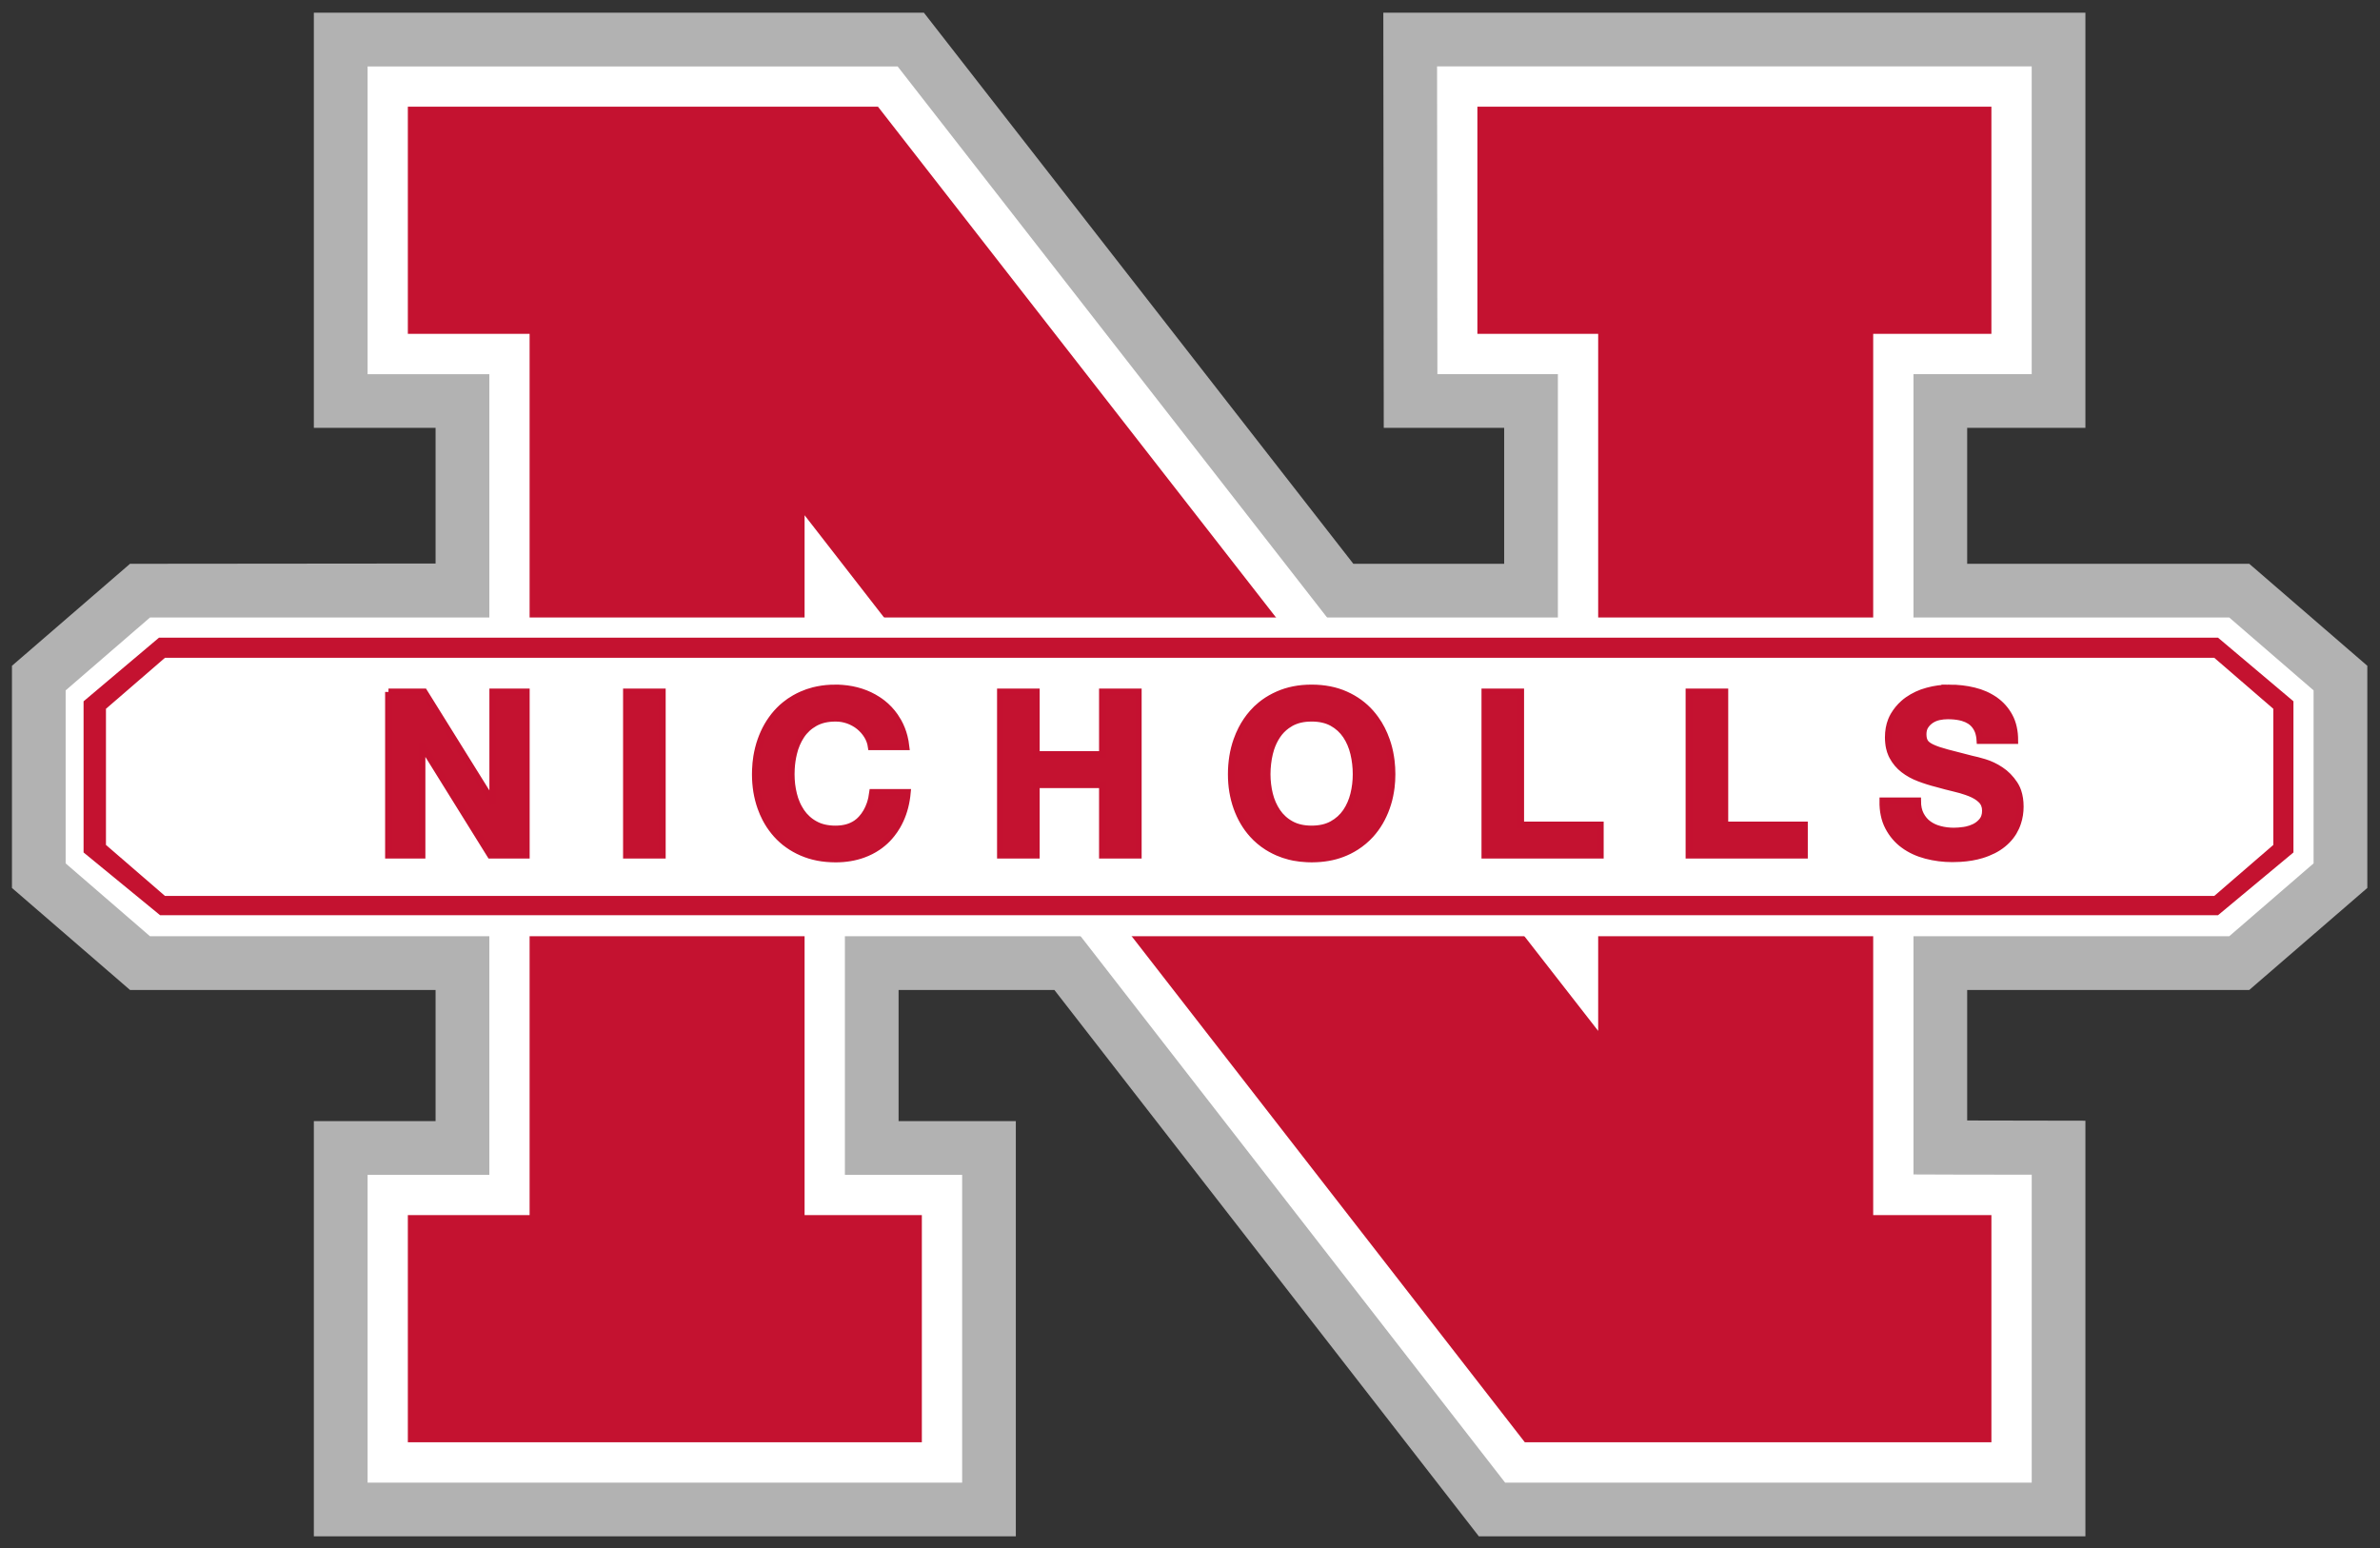 <?xml version="1.0" encoding="UTF-8" standalone="no"?>
<svg xmlns:rdf="http://www.w3.org/1999/02/22-rdf-syntax-ns#" xmlns="http://www.w3.org/2000/svg" xml:space="preserve" height="125.64" width="193.14" version="1.1" xmlns:cc="http://creativecommons.org/ns#" xmlns:dc="http://purl.org/dc/elements/1.1/" viewBox="0 0 193.141 125.64"><rect x="0" y="0" width="193.141" height="125.64" fill="#333333" stroke="none"/><g transform="matrix(.25 0 0 .25 1.003 .528)"><path fill="#b2b2b2" d="m97.863 2.002v134.76h39.517v44.04l-99.187 0.09-38.324 33.11 0 72.11 38.324 33.11h99.187v42.58h-39.517v134.76h227.87v-134.76h-38.06v-42.58h50.57c60.8 78.26 137.78 177.34 137.78 177.34h196.9v-134.9s-35.9-0.08-38.38-0.07v-42.37h91.57l38.32-33.11v-72.11l-38.32-33.11h-91.5l-0.07 0.06v-44.19h38.38v-134.76h-227.9l0.14 134.76h39.09v44.13h-48.96l-139.41-178.89h-198.02z"/><path fill="#c41230" d="m739.73 225.69-26.83-20.83h-661.5l-26.831 20.83v49.45l26.831 20.83h661.5l26.83-20.83v-49.45"/><path fill="#fff" d="m462.47 19.44c0.026 22.525 0.083 77.409 0.107 99.892h39.112v175.14s-204.42-262.32-214.32-275.02h-172.06v99.892h39.52v259.9h-39.52v99.892h193v-99.892h-38.065v-175.96l214.31 275.85h170.94v-99.949c-10.36 0.04-38.38-0.08-38.38-0.08v-259.78h38.374v-99.892h-193.01"/><path fill="#c41230" d="m642.41 106.25v-73.739h-166.85v73.739h39.206v226.26l-233.79-300h-152.6v73.739h39.521v286.06h-39.521v73.739h166.85v-73.739h-38.065v-227.18l233.8 300.92h151.45v-73.739h-38.374v-286.06h38.374"/><path fill="#fff" d="m746.99 221.98-27.375-23.652h-674.94l-27.376 23.652v56.156l27.376 23.652h674.94l27.375-23.652v-56.156"/><path fill="#c41230" d="m740.46 225.53-24.485-20.652h-668.38l-24.48 20.652v49.06l24.844 20.371h668.01l24.485-20.371v-49.06"/><path fill="#fff" d="m49.548 211.4c-4.461 3.856-13.875 11.987-19.166 16.56v44.188c5.292 4.573 14.705 12.704 19.166 16.56h665.2c4.466-3.856 13.879-11.987 19.169-16.56v-44.189c-5.29-4.57-14.702-12.702-19.169-16.558h-665.2"/><path d="m267.22 221.2c-0.51 0-1.01 0.01-1.5 0.03-0.5 0.02-0.99 0.06-1.47 0.1-0.48 0.05-0.95 0.1-1.42 0.17s-0.94 0.15-1.39 0.24c-0.46 0.09-0.91 0.19-1.35 0.3-1.33 0.34-2.61 0.78-3.82 1.32-0.41 0.18-0.8 0.36-1.19 0.56s-0.77 0.4-1.15 0.62c-1.12 0.64-2.17 1.35-3.14 2.15-0.33 0.26-0.65 0.53-0.96 0.82-0.31 0.28-0.61 0.57-0.9 0.87-0.3 0.3-0.58 0.6-0.86 0.92-0.56 0.63-1.08 1.29-1.57 1.98-0.99 1.37-1.84 2.85-2.56 4.43-0.18 0.4-0.36 0.81-0.52 1.22-0.17 0.41-0.32 0.82-0.47 1.25-0.3 0.85-0.56 1.71-0.78 2.6-0.22 0.88-0.41 1.78-0.56 2.7-0.22 1.38-0.36 2.8-0.41 4.26-0.02 0.49-0.03 0.98-0.03 1.47 0 0.97 0.04 1.92 0.11 2.85 0.08 0.94 0.19 1.85 0.33 2.75 0.15 0.91 0.34 1.79 0.56 2.66s0.48 1.72 0.78 2.56c0.44 1.25 0.96 2.44 1.55 3.58 0.4 0.75 0.82 1.48 1.28 2.18 0.23 0.35 0.47 0.69 0.72 1.03 0.49 0.67 1.01 1.32 1.57 1.94 0.55 0.61 1.14 1.2 1.76 1.75 0.62 0.56 1.27 1.08 1.96 1.56 0.34 0.25 0.69 0.48 1.05 0.71 0.71 0.45 1.46 0.87 2.24 1.26 0.39 0.19 0.78 0.37 1.19 0.55 0.81 0.35 1.64 0.66 2.51 0.93 0.43 0.13 0.86 0.25 1.31 0.36 0.44 0.11 0.89 0.21 1.35 0.3 0.45 0.09 0.92 0.16 1.39 0.23 0.93 0.13 1.9 0.22 2.89 0.26 0.49 0.03 0.99 0.04 1.5 0.04 3.27 0 6.26-0.5 8.98-1.49 1.7-0.62 3.27-1.41 4.7-2.38 0.28-0.19 0.56-0.39 0.84-0.6 0.55-0.42 1.08-0.86 1.59-1.33 0.25-0.24 0.5-0.48 0.74-0.72 0.48-0.5 0.94-1.02 1.37-1.57 0.65-0.81 1.25-1.69 1.79-2.62 0.36-0.62 0.69-1.26 1-1.93 1.24-2.67 2-5.66 2.3-8.98h-11.28c-0.17 1.34-0.45 2.58-0.83 3.72-0.65 1.9-1.6 3.53-2.85 4.89-0.25 0.27-0.51 0.53-0.79 0.77-0.27 0.23-0.56 0.45-0.86 0.66-0.9 0.61-1.9 1.07-3.02 1.38-1.12 0.3-2.34 0.46-3.68 0.46-1.31 0-2.53-0.13-3.64-0.38-0.56-0.13-1.09-0.29-1.6-0.48-0.5-0.19-0.98-0.41-1.44-0.67-0.92-0.5-1.75-1.09-2.49-1.77-0.74-0.67-1.4-1.43-1.97-2.27-0.28-0.42-0.55-0.86-0.79-1.31-0.25-0.44-0.48-0.9-0.68-1.38-0.21-0.47-0.4-0.96-0.57-1.46s-0.31-1.01-0.44-1.54c-0.26-1.05-0.46-2.12-0.59-3.2-0.07-0.55-0.11-1.09-0.14-1.64-0.04-0.55-0.05-1.1-0.05-1.66 0-0.58 0.01-1.16 0.05-1.73 0.09-1.72 0.34-3.4 0.73-5.03 0.13-0.55 0.27-1.08 0.44-1.59 0.17-0.52 0.36-1.02 0.57-1.5 0.41-0.97 0.9-1.89 1.47-2.74 0.29-0.43 0.59-0.84 0.92-1.22s0.68-0.75 1.05-1.09 0.77-0.66 1.18-0.95c0.42-0.3 0.85-0.57 1.31-0.83 0.46-0.25 0.94-0.47 1.44-0.66 1.02-0.39 2.13-0.64 3.35-0.77 0.6-0.06 1.23-0.09 1.89-0.09 0.36 0 0.71 0.01 1.07 0.04 0.35 0.03 0.69 0.07 1.04 0.13 0.68 0.12 1.35 0.3 2.01 0.53 0.33 0.12 0.65 0.25 0.96 0.39s0.61 0.29 0.9 0.46c0.59 0.32 1.15 0.7 1.67 1.12 1.03 0.84 1.9 1.82 2.59 2.93 0.35 0.56 0.64 1.14 0.86 1.76 0.11 0.3 0.21 0.61 0.29 0.93s0.14 0.65 0.19 0.99h11.29c-0.13-1.15-0.33-2.26-0.6-3.31-0.45-1.76-1.1-3.37-1.93-4.86-0.34-0.59-0.69-1.16-1.07-1.71-1.14-1.64-2.48-3.06-4.02-4.27-0.51-0.4-1.04-0.78-1.59-1.13-1.64-1.07-3.44-1.92-5.38-2.55-1.95-0.63-3.99-1.02-6.12-1.18-0.71-0.06-1.43-0.08-2.16-0.08zm154.53 0c-1.01 0-2 0.04-2.97 0.13-1.93 0.18-3.75 0.54-5.48 1.08-0.86 0.27-1.7 0.59-2.51 0.95-0.41 0.18-0.8 0.36-1.19 0.56-0.78 0.39-1.53 0.82-2.25 1.28-0.71 0.46-1.4 0.96-2.05 1.49-0.98 0.79-1.89 1.66-2.72 2.61-1.4 1.58-2.58 3.33-3.57 5.24-0.59 1.16-1.11 2.37-1.56 3.64-0.15 0.42-0.29 0.85-0.42 1.28-0.26 0.87-0.48 1.75-0.67 2.66-0.18 0.9-0.33 1.82-0.44 2.76-0.06 0.46-0.11 0.94-0.14 1.41-0.08 0.96-0.11 1.93-0.11 2.92 0 1.94 0.14 3.8 0.44 5.6 0.15 0.91 0.34 1.79 0.56 2.66s0.48 1.72 0.78 2.56c0.15 0.41 0.3 0.83 0.47 1.23 0.16 0.4 0.34 0.8 0.52 1.19s0.37 0.78 0.57 1.16c0.39 0.75 0.82 1.48 1.28 2.18 0.23 0.35 0.47 0.69 0.71 1.03 0.5 0.67 1.02 1.32 1.58 1.94 1.39 1.54 2.98 2.88 4.77 4.02 0.72 0.45 1.47 0.87 2.25 1.26 0.39 0.19 0.78 0.37 1.19 0.55 1.22 0.53 2.49 0.96 3.82 1.29 0.45 0.11 0.9 0.21 1.35 0.3 1.38 0.26 2.8 0.43 4.29 0.49 0.49 0.03 0.99 0.04 1.5 0.04 0.52 0 1.02-0.01 1.52-0.04 3.5-0.15 6.66-0.85 9.48-2.08 0.4-0.18 0.8-0.36 1.19-0.55 0.77-0.39 1.51-0.81 2.22-1.26 1.78-1.14 3.37-2.48 4.77-4.02 1.11-1.24 2.1-2.59 2.95-4.04 0.43-0.73 0.82-1.49 1.18-2.27 0.37-0.78 0.7-1.59 0.99-2.42 0.3-0.84 0.56-1.69 0.79-2.56 0.22-0.87 0.4-1.75 0.55-2.66 0.08-0.45 0.14-0.9 0.2-1.36 0.17-1.37 0.25-2.79 0.25-4.24 0-1.48-0.08-2.93-0.25-4.33-0.06-0.47-0.12-0.94-0.2-1.4-0.29-1.84-0.74-3.61-1.34-5.3-0.89-2.55-2.07-4.85-3.55-6.9-0.49-0.69-1.02-1.35-1.57-1.98-2.23-2.53-4.96-4.51-8.18-5.94-3.22-1.44-6.89-2.16-11-2.16zm207.02 0c-1.19 0-2.38 0.08-3.57 0.24-1.18 0.16-2.37 0.4-3.56 0.73-0.6 0.16-1.17 0.34-1.74 0.54-0.56 0.21-1.11 0.43-1.64 0.68s-1.05 0.52-1.55 0.81-0.99 0.6-1.46 0.93-0.92 0.69-1.34 1.07c-1.28 1.12-2.35 2.44-3.23 3.94-0.29 0.5-0.54 1.02-0.76 1.57-0.65 1.64-0.98 3.48-0.98 5.52 0 0.6 0.03 1.19 0.09 1.75 0.05 0.56 0.14 1.1 0.25 1.61 0.17 0.78 0.41 1.5 0.71 2.18 0.1 0.22 0.21 0.44 0.32 0.65 0.23 0.43 0.48 0.84 0.74 1.23 0.53 0.78 1.13 1.49 1.8 2.13 0.34 0.32 0.69 0.63 1.06 0.91 1.48 1.14 3.17 2.07 5.05 2.78 0.94 0.36 1.89 0.69 2.85 0.99 0.97 0.31 1.95 0.58 2.94 0.83 1.92 0.55 3.83 1.04 5.71 1.49 1.41 0.33 2.7 0.7 3.89 1.12 0.4 0.14 0.78 0.28 1.15 0.43s0.73 0.31 1.06 0.47c0.34 0.17 0.66 0.35 0.96 0.53 0.6 0.37 1.12 0.78 1.58 1.23 0.23 0.22 0.43 0.46 0.6 0.72 0.17 0.25 0.31 0.53 0.43 0.82 0.11 0.29 0.2 0.6 0.26 0.92 0.05 0.33 0.08 0.67 0.08 1.02 0 0.34-0.02 0.66-0.06 0.96-0.04 0.31-0.11 0.6-0.2 0.87-0.08 0.28-0.19 0.54-0.32 0.78-0.13 0.25-0.28 0.48-0.45 0.7-0.18 0.21-0.36 0.42-0.56 0.61-0.58 0.58-1.26 1.06-2.04 1.43-0.77 0.37-1.59 0.65-2.45 0.84-0.29 0.06-0.58 0.12-0.88 0.16-1.18 0.17-2.29 0.26-3.33 0.26-0.38 0-0.76-0.01-1.14-0.04-0.38-0.02-0.75-0.05-1.12-0.1-0.74-0.09-1.47-0.23-2.19-0.42-0.36-0.09-0.7-0.2-1.04-0.31-1-0.35-1.9-0.82-2.7-1.4-0.53-0.38-1.01-0.82-1.43-1.32-0.22-0.25-0.42-0.52-0.6-0.8-0.19-0.28-0.36-0.57-0.52-0.88-0.65-1.24-0.97-2.75-0.97-4.53h-11.3c-0.01 0.82 0.01 1.61 0.08 2.37 0.04 0.38 0.08 0.75 0.13 1.12 0.06 0.36 0.12 0.72 0.2 1.08 0.14 0.7 0.33 1.38 0.56 2.03 0.23 0.65 0.5 1.27 0.81 1.86 0.62 1.19 1.34 2.27 2.18 3.25 0.21 0.25 0.42 0.48 0.65 0.72 0.22 0.23 0.45 0.45 0.68 0.67 0.24 0.22 0.48 0.43 0.73 0.64 0.25 0.2 0.51 0.4 0.77 0.59 0.52 0.39 1.07 0.75 1.64 1.08 0.56 0.33 1.15 0.64 1.76 0.92 1.21 0.56 2.5 1.02 3.87 1.38 0.69 0.18 1.38 0.34 2.08 0.47 0.7 0.14 1.4 0.25 2.11 0.34 1.42 0.18 2.85 0.27 4.31 0.27 0.91 0 1.78-0.03 2.63-0.08 2.55-0.16 4.85-0.55 6.91-1.18 0.69-0.21 1.35-0.44 1.98-0.7 0.63-0.25 1.23-0.52 1.81-0.81 1.15-0.59 2.19-1.26 3.11-2.02 0.93-0.75 1.74-1.58 2.44-2.47 0.35-0.45 0.67-0.92 0.97-1.4 0.29-0.49 0.55-0.99 0.79-1.51 0.23-0.51 0.44-1.04 0.61-1.59 0.53-1.62 0.8-3.34 0.8-5.16 0-1.86-0.25-3.5-0.74-4.94-0.1-0.29-0.2-0.57-0.32-0.84s-0.25-0.53-0.39-0.79c-0.14-0.25-0.28-0.5-0.44-0.74-1.26-1.9-2.76-3.43-4.49-4.56-0.43-0.29-0.87-0.55-1.3-0.8-0.44-0.25-0.87-0.47-1.31-0.68-0.43-0.21-0.87-0.39-1.31-0.56-0.43-0.17-0.87-0.32-1.31-0.45-0.88-0.26-1.66-0.48-2.35-0.66s-1.28-0.32-1.77-0.41c-3.31-0.85-6-1.54-8.05-2.08-1.03-0.28-1.94-0.55-2.75-0.82-0.8-0.27-1.49-0.55-2.07-0.82-0.88-0.41-1.53-0.84-1.97-1.3-0.15-0.16-0.27-0.32-0.37-0.48s-0.19-0.33-0.26-0.52c-0.07-0.18-0.14-0.38-0.19-0.59s-0.08-0.43-0.11-0.67c-0.02-0.23-0.04-0.48-0.04-0.74 0-0.85 0.14-1.6 0.42-2.23 0.09-0.21 0.2-0.4 0.33-0.59 0.12-0.19 0.25-0.36 0.39-0.53s0.29-0.34 0.45-0.49c0.16-0.16 0.32-0.3 0.5-0.44 0.17-0.14 0.35-0.27 0.55-0.4 0.19-0.12 0.38-0.23 0.59-0.34 0.4-0.21 0.83-0.38 1.27-0.52 0.23-0.07 0.46-0.13 0.69-0.18 0.47-0.09 0.94-0.17 1.41-0.22s0.94-0.07 1.41-0.07c1.43 0 2.76 0.12 3.96 0.37 0.31 0.06 0.6 0.13 0.89 0.22 0.86 0.25 1.64 0.6 2.34 1.04 0.24 0.15 0.46 0.31 0.67 0.49s0.41 0.36 0.6 0.57c0.38 0.41 0.71 0.87 0.99 1.39 0.15 0.26 0.27 0.54 0.39 0.83 0.33 0.88 0.54 1.92 0.61 3.11h11.31c0-0.39-0.01-0.76-0.03-1.13s-0.05-0.73-0.08-1.09c-0.04-0.35-0.08-0.7-0.14-1.04-0.22-1.37-0.58-2.61-1.09-3.75-0.13-0.28-0.26-0.56-0.41-0.83-0.58-1.07-1.26-2.05-2.05-2.94-0.2-0.22-0.4-0.44-0.61-0.65s-0.42-0.41-0.65-0.61c-0.22-0.19-0.44-0.39-0.68-0.57-0.23-0.19-0.48-0.36-0.72-0.54h-0.01c-0.49-0.34-1-0.67-1.53-0.96-0.53-0.3-1.08-0.58-1.65-0.83-1.13-0.5-2.33-0.9-3.61-1.21-0.64-0.16-1.28-0.29-1.93-0.41-1.3-0.23-2.64-0.38-3.99-0.46-0.68-0.04-1.37-0.06-2.06-0.06zm-506.68 1.29v52.99h10.89v-35.47h0.15l22.05 35.47h11.65v-52.99h-10.89v35.55h-0.14l-22.13-35.55h-11.58zm77.24 0v52.99h11.65v-52.99h-11.65zm121.4 0v52.99h11.65v-22.88h21.46v22.88h11.64v-52.99h-11.64v20.3h-21.46v-20.3h-11.65zm157.25 0v52.99h37.48v-9.81h-25.84v-43.18h-11.64zm66.26 0v52.99h37.48v-9.81h-25.83v-43.18h-11.65zm-122.49 8.52c2.63 0 4.86 0.51 6.7 1.52 1.83 1.02 3.32 2.38 4.47 4.09 1.14 1.71 1.97 3.65 2.49 5.83s0.78 4.43 0.78 6.76c0 2.23-0.26 4.4-0.78 6.5-0.52 2.1-1.35 4-2.49 5.69-1.15 1.68-2.64 3.03-4.47 4.04-1.84 1.02-4.07 1.53-6.7 1.53s-4.86-0.51-6.7-1.53c-0.45-0.25-0.89-0.52-1.31-0.82-0.41-0.29-0.81-0.61-1.18-0.95-0.74-0.67-1.4-1.43-1.97-2.27-0.57-0.85-1.06-1.74-1.48-2.69-0.21-0.47-0.4-0.96-0.57-1.46s-0.32-1.01-0.45-1.54-0.24-1.05-0.34-1.59c-0.1-0.53-0.18-1.07-0.24-1.61-0.13-1.09-0.2-2.19-0.2-3.3 0-1.16 0.07-2.31 0.2-3.43 0.06-0.57 0.14-1.13 0.24-1.68 0.1-0.56 0.21-1.11 0.34-1.65 0.13-0.55 0.28-1.08 0.45-1.59 0.51-1.55 1.19-2.96 2.05-4.24 0.85-1.28 1.91-2.37 3.15-3.26 0.42-0.3 0.86-0.57 1.31-0.83 0.46-0.25 0.95-0.47 1.45-0.66 0.26-0.1 0.52-0.19 0.79-0.27 0.26-0.08 0.53-0.15 0.81-0.21 1.12-0.26 2.34-0.38 3.65-0.38z" stroke="#c41130" stroke-width="2.179" fill="#c41230"/></g></svg>
